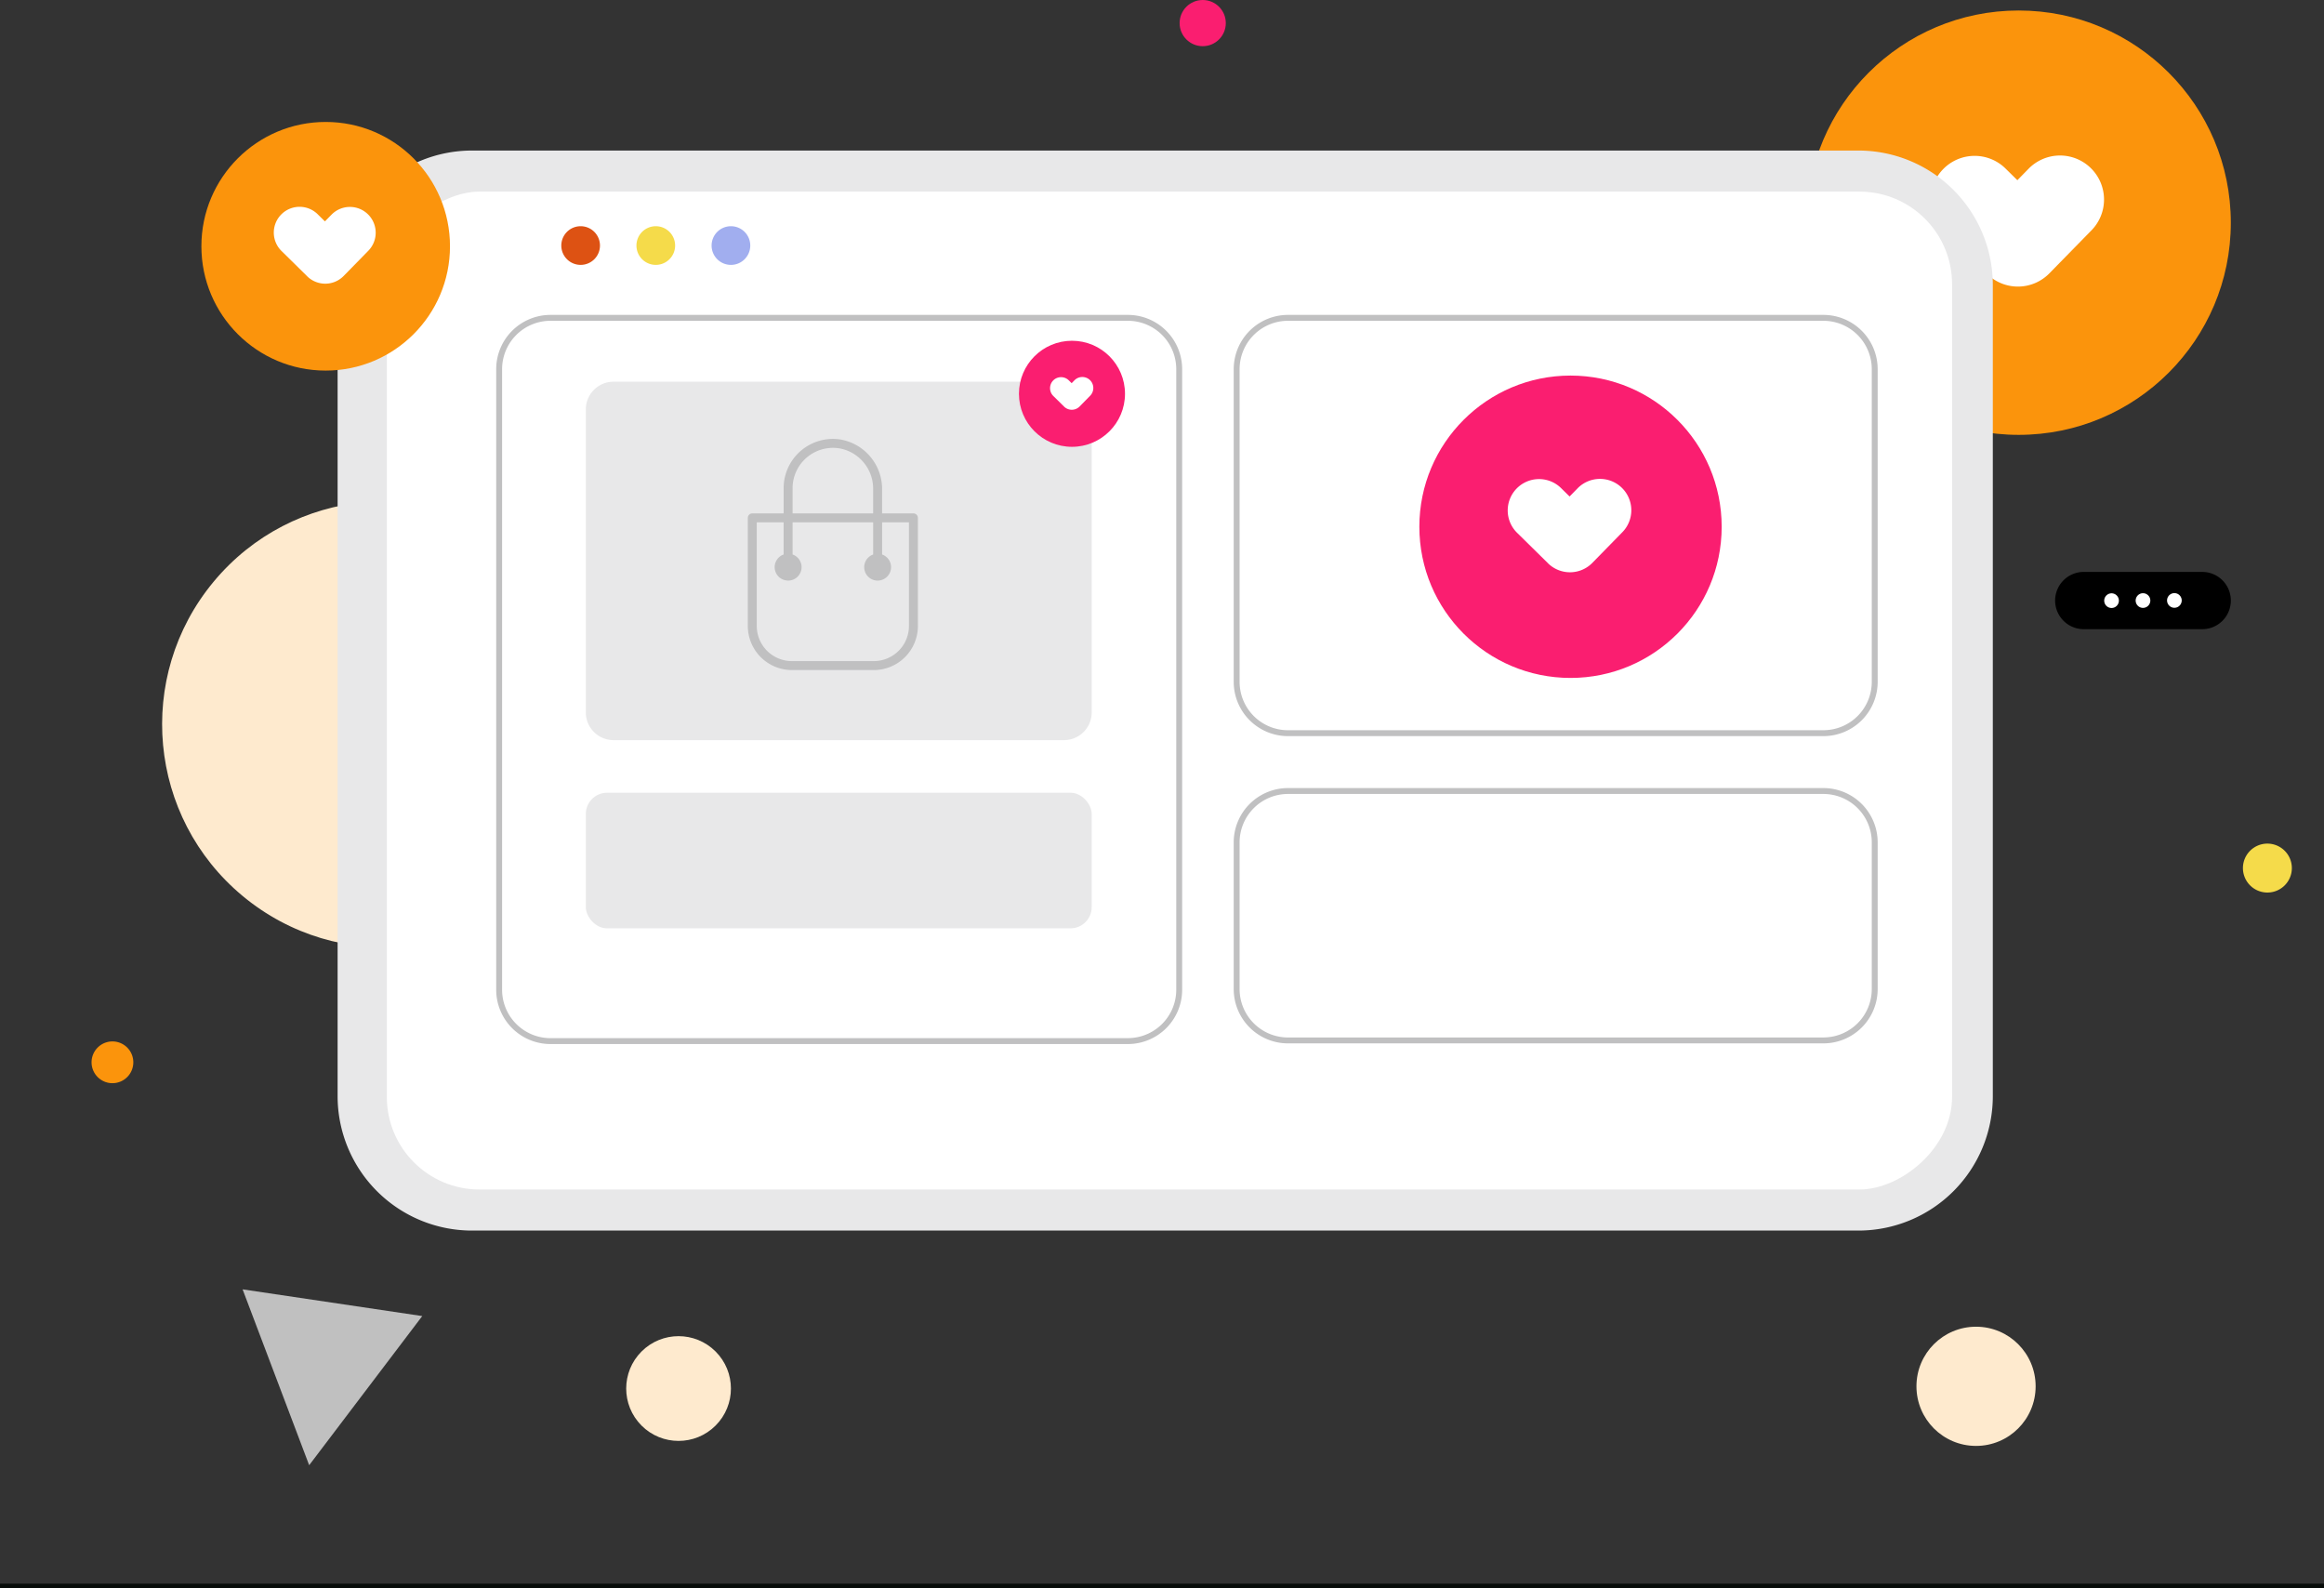<svg xmlns="http://www.w3.org/2000/svg" width="394.113" height="269.262" viewBox="0 0 394.113 269.262">
  <rect x="0" y="0" width="394.113" height="269.262" fill="#333333" stroke="none"/>
  <g id="Group_57030" data-name="Group 57030" transform="translate(-264.739 -116.365)">
    <g id="Group_56995" data-name="Group 56995">
      <g id="Group_56970" data-name="Group 56970">
        <circle id="Ellipse_4" data-name="Ellipse 4" cx="10.106" cy="10.106" r="10.106" transform="translate(589.738 341.319)" fill="#feeace"/>
        <circle id="Ellipse_5" data-name="Ellipse 5" cx="37.841" cy="37.841" r="37.841" transform="translate(276.788 244.15) rotate(-50.328)" fill="#feeace"/>
        <path id="Path_4796" data-name="Path 4796" d="M287.347,296.489a3.54,3.54,0,1,1-3.54-3.541A3.54,3.54,0,0,1,287.347,296.489Z" fill="#fb940c"/>
        <path id="Path_4797" data-name="Path 4797" d="M653.4,263.553a4.148,4.148,0,1,1-4.148-4.147A4.148,4.148,0,0,1,653.4,263.553Z" fill="#f5db4a"/>
        <circle id="Ellipse_6" data-name="Ellipse 6" cx="3.916" cy="3.916" r="3.916" transform="translate(464.784 116.365)" fill="#fa1e70"/>
        <circle id="Ellipse_7" data-name="Ellipse 7" cx="8.88" cy="8.88" r="8.88" transform="translate(367.254 351.802) rotate(-45)" fill="#feeace"/>
        <path id="Path_4798" data-name="Path 4798" d="M336.346,339.513l-30.467-4.529,11.29,29.819Z" fill="silver"/>
        <g id="Group_62844" data-name="Group 62844" transform="translate(272.204 -18.898)">
          <g id="Group_56989" data-name="Group 56989" transform="translate(298.892 137.043)">
            <circle id="Ellipse_10" data-name="Ellipse 10" cx="35.977" cy="35.977" r="35.977" fill="#fb940c"/>
          </g>
          <path id="Path_4805" data-name="Path 4805" d="M338.363,153.582a7.456,7.456,0,0,0-10.553.113l-1.9,1.941-1.956-1.927a7.462,7.462,0,1,0-10.471,10.633l7.261,7.15c.014.015.024.034.039.049a7.462,7.462,0,0,0,10.553-.111l7.141-7.293A7.464,7.464,0,0,0,338.363,153.582Z" transform="translate(8.738 10.182)" fill="#fff"/>
        </g>
      </g>
      <g id="Group_56988" data-name="Group 56988">
        <g id="Group_56971" data-name="Group 56971">
          <path id="Path_4799" data-name="Path 4799" d="M602.689,302.219V164.69a22.8,22.8,0,0,0-22.8-22.8H344.792a22.8,22.8,0,0,0-22.8,22.8V302.219a22.8,22.8,0,0,0,22.8,22.8H579.885A22.8,22.8,0,0,0,602.689,302.219Z" fill="#e8e8e9"/>
          <rect id="Rectangle_9" data-name="Rectangle 9" width="169.198" height="265.439" rx="15.699" transform="translate(595.78 148.855) rotate(90)" fill="#fff"/>
        </g>
        <g id="Group_56987" data-name="Group 56987">
          <g id="Group_56985" data-name="Group 56985">
            <g id="Group_56975" data-name="Group 56975">
              <g id="Group_56972" data-name="Group 56972">
                <path id="Rectangle_10" data-name="Rectangle 10" d="M8.7-.5h97.927a9.208,9.208,0,0,1,9.2,9.2V113.932a9.208,9.208,0,0,1-9.2,9.2H8.7a9.208,9.208,0,0,1-9.2-9.2V8.7A9.208,9.208,0,0,1,8.7-.5Zm97.927,122.629a8.207,8.207,0,0,0,8.2-8.2V8.7a8.207,8.207,0,0,0-8.2-8.2H8.7A8.207,8.207,0,0,0,.5,8.7V113.932a8.207,8.207,0,0,0,8.2,8.2Z" transform="translate(349.387 170.259)" fill="#c0c0c1"/>
              </g>
              <g id="Group_56973" data-name="Group 56973">
                <path id="Rectangle_11" data-name="Rectangle 11" d="M8.7-.5H99.505a9.208,9.208,0,0,1,9.2,9.2V61.722a9.208,9.208,0,0,1-9.2,9.2H8.7a9.208,9.208,0,0,1-9.2-9.2V8.7A9.208,9.208,0,0,1,8.7-.5ZM99.505,69.919a8.207,8.207,0,0,0,8.2-8.2V8.7a8.207,8.207,0,0,0-8.2-8.2H8.7A8.207,8.207,0,0,0,.5,8.7V61.722a8.207,8.207,0,0,0,8.2,8.2Z" transform="translate(474.457 170.259)" fill="#c0c0c1"/>
              </g>
              <g id="Group_56974" data-name="Group 56974">
                <path id="Rectangle_12" data-name="Rectangle 12" d="M8.7-.5H99.505a9.208,9.208,0,0,1,9.2,9.2v24.89a9.208,9.208,0,0,1-9.2,9.2H8.7a9.208,9.208,0,0,1-9.2-9.2V8.7A9.208,9.208,0,0,1,8.7-.5ZM99.505,41.785a8.207,8.207,0,0,0,8.2-8.2V8.7a8.207,8.207,0,0,0-8.2-8.2H8.7A8.207,8.207,0,0,0,.5,8.7v24.89a8.207,8.207,0,0,0,8.2,8.2Z" transform="translate(474.457 250.488)" fill="#c0c0c1"/>
              </g>
            </g>
            <g id="Group_56984" data-name="Group 56984">
              <g id="Group_56976" data-name="Group 56976">
                <rect id="Rectangle_13" data-name="Rectangle 13" width="85.787" height="22.991" rx="3.599" transform="translate(364.086 250.782)" fill="#e8e8e9"/>
              </g>
              <g id="Group_56983" data-name="Group 56983">
                <g id="Group_56981" data-name="Group 56981">
                  <g id="Group_56977" data-name="Group 56977">
                    <path id="Rectangle_14" data-name="Rectangle 14" d="M4.7,0H81.088a4.7,4.7,0,0,1,4.7,4.7V56.072a4.7,4.7,0,0,1-4.7,4.7H4.7a4.7,4.7,0,0,1-4.7-4.7V4.7A4.7,4.7,0,0,1,4.7,0Z" transform="translate(364.086 181.086)" fill="#e8e8e9"/>
                  </g>
                  <g id="Group_56980" data-name="Group 56980">
                    <g id="Group_56979" data-name="Group 56979">
                      <g id="Group_56978" data-name="Group 56978">
                        <path id="Path_4800" data-name="Path 4800" d="M419.643,203.414H414.33v-4.008a8.528,8.528,0,0,0-7.091-8.526,8.361,8.361,0,0,0-9.609,8.256v4.278h-5.313a.759.759,0,0,0-.759.759V222.5a7.477,7.477,0,0,0,7.477,7.477h13.891A7.477,7.477,0,0,0,420.4,222.5V204.173A.759.759,0,0,0,419.643,203.414Zm-20.494-4.278a6.844,6.844,0,0,1,8.362-6.663,6.961,6.961,0,0,1,5.3,6.874v4.067H399.149ZM418.884,222.5a5.965,5.965,0,0,1-5.958,5.959H399.035a5.959,5.959,0,0,1-5.959-5.959V204.932h4.554v5.453a2.275,2.275,0,0,0-1.433,2.765,2.251,2.251,0,0,0,1.576,1.568,2.274,2.274,0,0,0,1.376-4.333v-5.453h13.663v5.453a2.277,2.277,0,1,0,1.519,0v-5.453h4.554V222.5Z" fill="#c0c0c1"/>
                      </g>
                    </g>
                  </g>
                </g>
                <g id="Group_62846" data-name="Group 62846" transform="translate(138.645 37.1)">
                  <g id="Group_56989-2" data-name="Group 56989" transform="translate(298.892 137.043)">
                    <circle id="Ellipse_10-2" data-name="Ellipse 10" cx="8.992" cy="8.992" r="8.992" fill="#fa1e70"/>
                  </g>
                  <path id="Path_4805-2" data-name="Path 4805" d="M318.031,151.983a1.864,1.864,0,0,0-2.638.028l-.475.485-.489-.482a1.865,1.865,0,1,0-2.617,2.658l1.815,1.787s.006.009.01.012a1.865,1.865,0,0,0,2.638-.028l1.785-1.823A1.866,1.866,0,0,0,318.031,151.983Z" transform="translate(-7.089 -8.261)" fill="#fff"/>
                </g>
              </g>
            </g>
          </g>
          <g id="Group_56986" data-name="Group 56986">
            <path id="Path_4802" data-name="Path 4802" d="M366.485,158a3.279,3.279,0,1,1-3.279-3.279A3.279,3.279,0,0,1,366.485,158Z" fill="#dd5213"/>
            <path id="Path_4803" data-name="Path 4803" d="M379.228,158a3.279,3.279,0,1,1-3.279-3.279A3.279,3.279,0,0,1,379.228,158Z" fill="#f5db4a"/>
            <path id="Path_4804" data-name="Path 4804" d="M391.972,158a3.279,3.279,0,1,1-3.279-3.279A3.279,3.279,0,0,1,391.972,158Z" fill="#a1aeef"/>
          </g>
        </g>
      </g>
      <g id="Group_56994" data-name="Group 56994">
        <g id="Group_56990" data-name="Group 56990">
          <g id="Group_56989-3" data-name="Group 56989">
            <circle id="Ellipse_10-3" data-name="Ellipse 10" cx="21.079" cy="21.079" r="21.079" transform="translate(298.892 137.043)" fill="#fb940c"/>
          </g>
          <path id="Path_4805-3" data-name="Path 4805" d="M327.138,152.7a4.368,4.368,0,0,0-6.183.066l-1.114,1.137-1.146-1.129A4.372,4.372,0,1,0,312.56,159l4.254,4.189c.008.009.014.02.023.029a4.372,4.372,0,0,0,6.183-.065l4.184-4.273A4.373,4.373,0,0,0,327.138,152.7Z" fill="#fff"/>
        </g>
        <g id="Group_56993" data-name="Group 56993">
          <g id="Group_56991" data-name="Group 56991">
            <path id="Path_4806" data-name="Path 4806" d="M638.2,223.048H618.11a4.855,4.855,0,0,1-4.855-4.855h0a4.854,4.854,0,0,1,4.855-4.855H638.2a4.855,4.855,0,0,1,4.855,4.855h0A4.855,4.855,0,0,1,638.2,223.048Z"/>
          </g>
          <g id="Group_56992" data-name="Group 56992">
            <path id="Path_4807" data-name="Path 4807" d="M624.067,218.205a1.243,1.243,0,1,1-1.246-1.238A1.243,1.243,0,0,1,624.067,218.205Z" fill="#fff"/>
            <path id="Path_4808" data-name="Path 4808" d="M629.4,218.189a1.243,1.243,0,1,1-1.246-1.239A1.242,1.242,0,0,1,629.4,218.189Z" fill="#fff"/>
            <path id="Path_4809" data-name="Path 4809" d="M634.723,218.172a1.242,1.242,0,1,1-1.246-1.238A1.242,1.242,0,0,1,634.723,218.172Z" fill="#fff"/>
          </g>
        </g>
      </g>
      <g id="Group_62845" data-name="Group 62845" transform="translate(206.547 43.003)">
        <g id="Group_56989-4" data-name="Group 56989" transform="translate(298.892 137.043)">
          <circle id="Ellipse_10-4" data-name="Ellipse 10" cx="25.634" cy="25.634" r="25.634" fill="#fa1e70"/>
        </g>
        <path id="Path_4805-4" data-name="Path 4805" d="M330.57,152.969a5.313,5.313,0,0,0-7.519.08l-1.355,1.383-1.394-1.373a5.317,5.317,0,1,0-7.461,7.576l5.173,5.094c.01.011.017.024.028.035a5.317,5.317,0,0,0,7.519-.079l5.088-5.2A5.318,5.318,0,0,0,330.57,152.969Z" transform="translate(2.672 3.113)" fill="#fff"/>
      </g>
    </g>
    <g id="Group_57029" data-name="Group 57029">
      <line id="Line_17" data-name="Line 17" x2="394.113" transform="translate(264.739 385.258)" fill="none" stroke="#070c09" stroke-miterlimit="10" stroke-width="0.739"/>
    </g>
  </g>
</svg>
